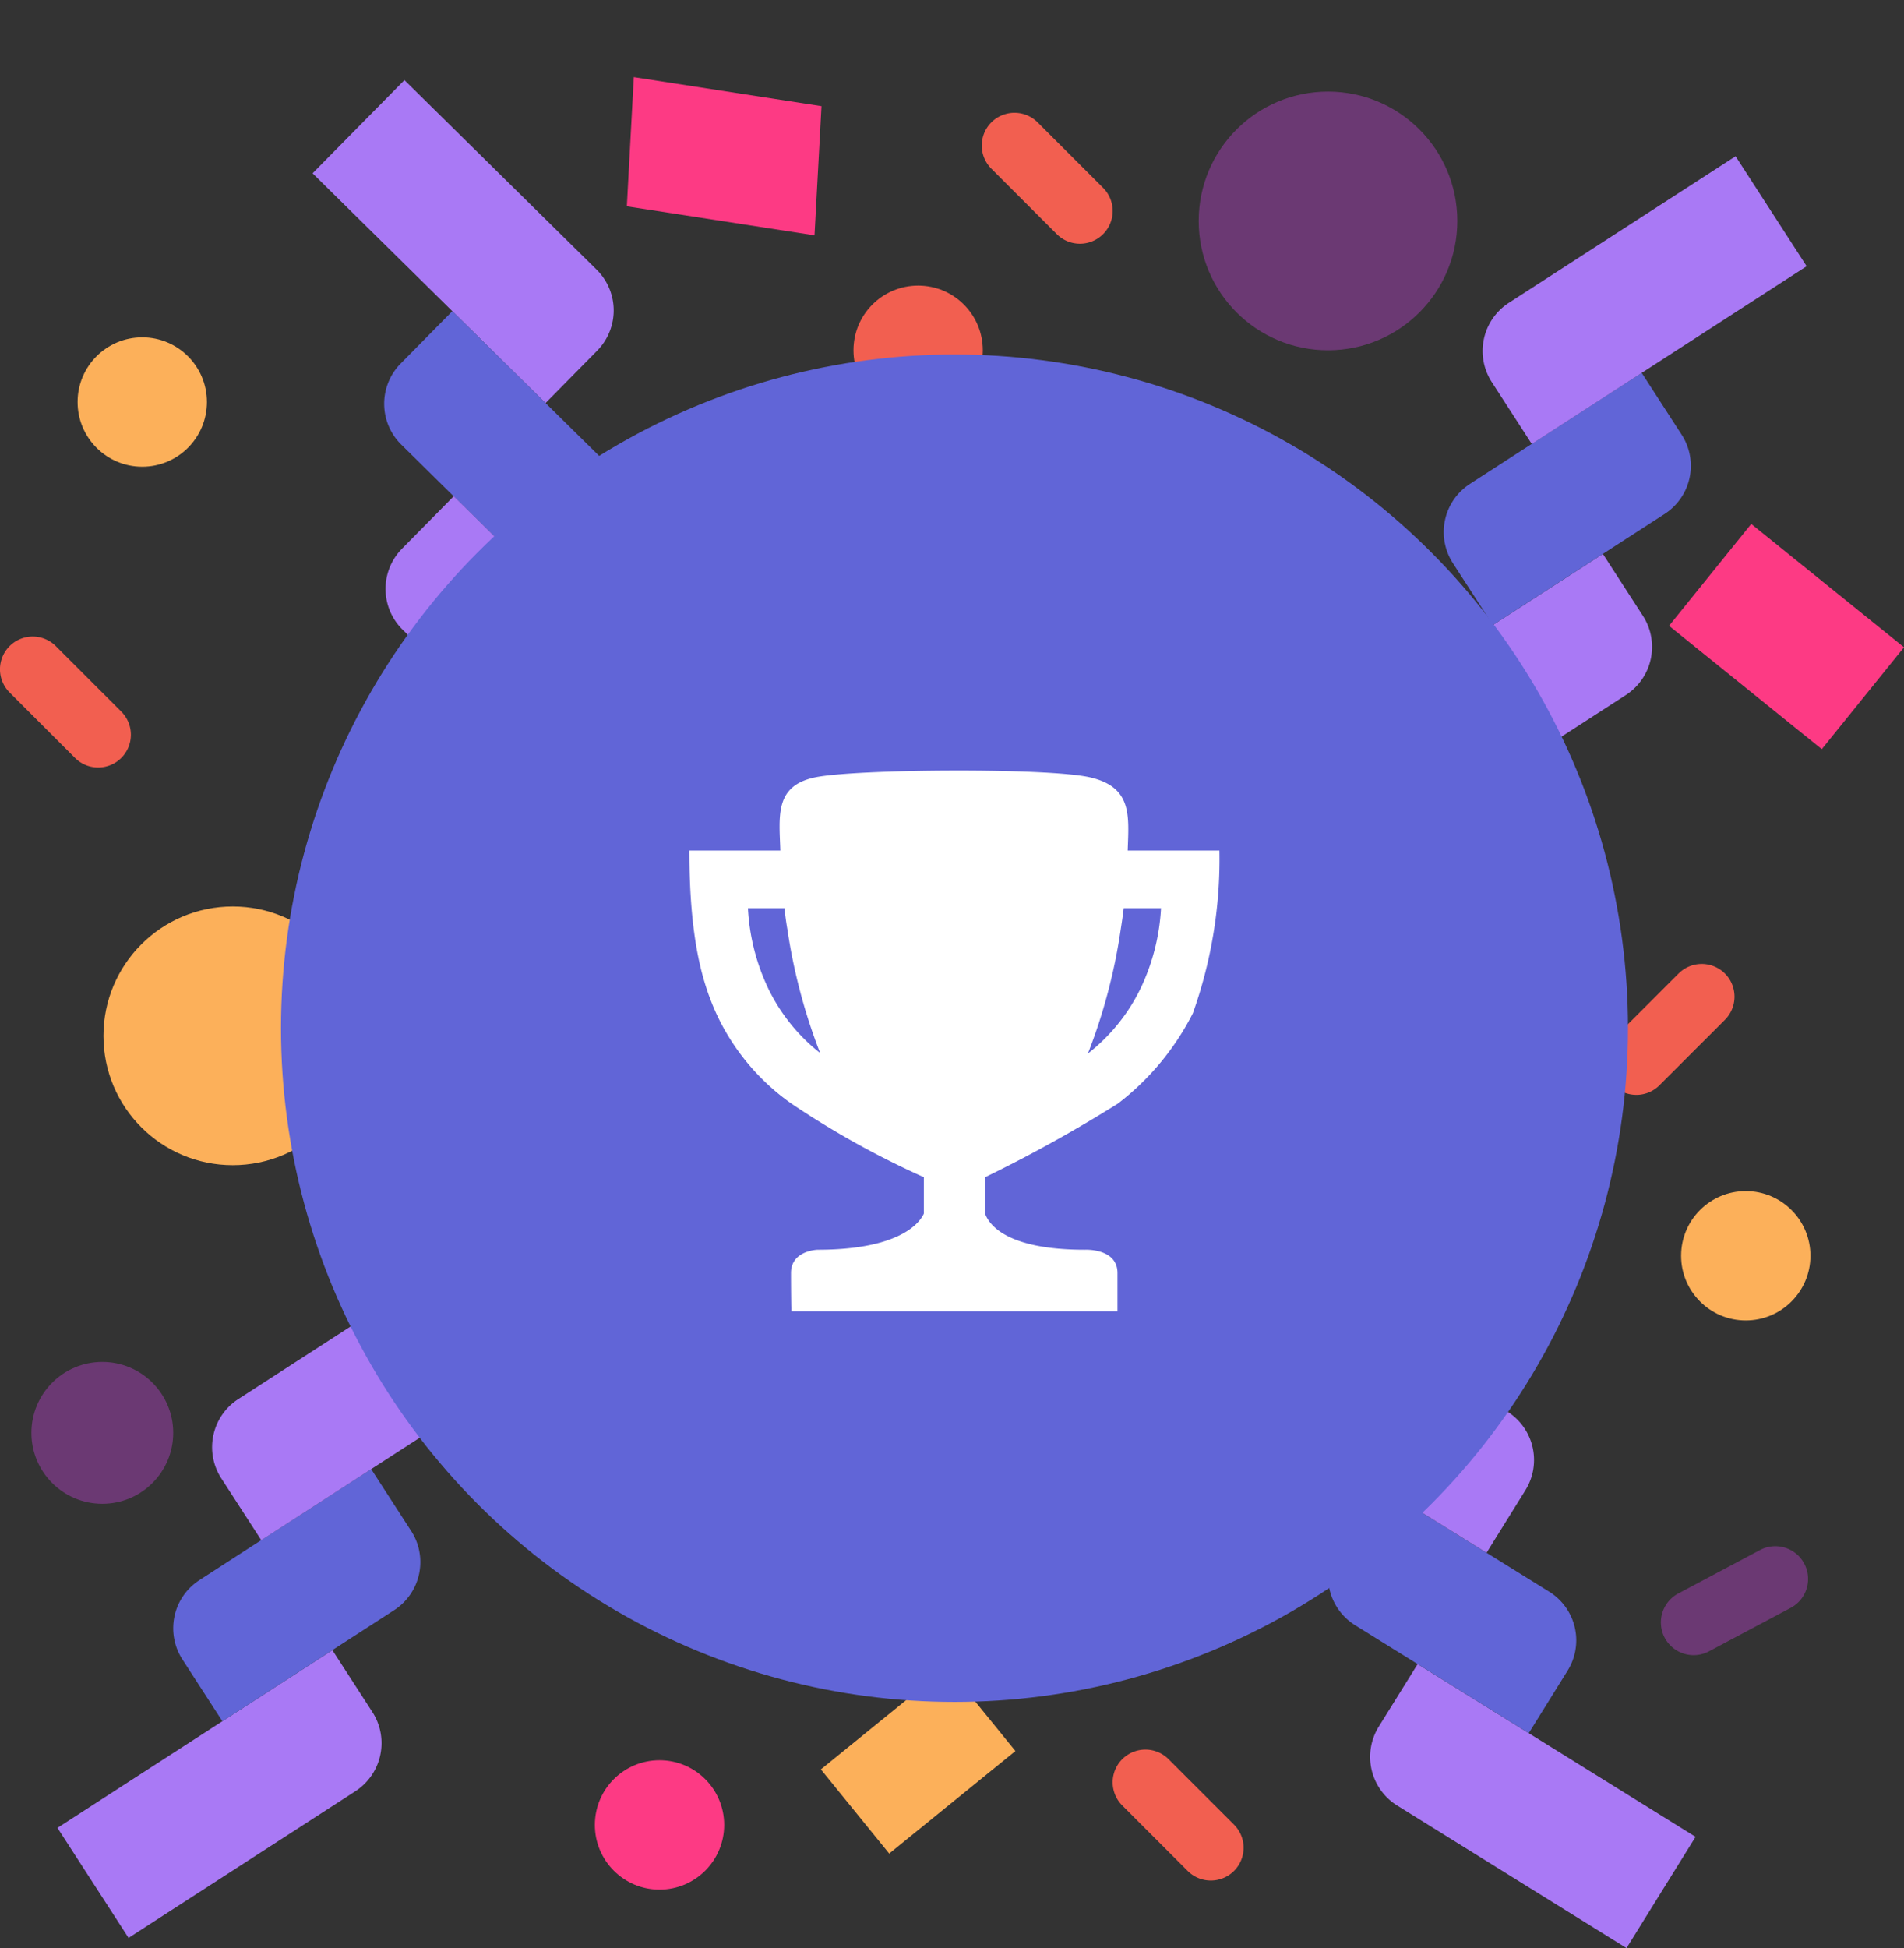 <svg xmlns="http://www.w3.org/2000/svg" width="124.139" height="126.973" viewBox="0 0 124.139 126.973">
  <rect x="0" y="0" width="124.139" height="126.973" fill="#333333" stroke="none"/>
  <g id="flat" transform="translate(-12.746 0.702)">
    <path id="Tracciato_609" data-name="Tracciato 609" d="M383.643,429.62l-14.949-9.289a3.733,3.733,0,0,1-1.2-5.141h0l2.534-4.077h0l18.12,11.26h0l-4.5,7.248Z" transform="translate(-264.854 -303.35)" fill="#a979f5"/>
    <path id="Tracciato_610" data-name="Tracciato 610" d="M369.723,383.292,358.4,376.255a3.734,3.734,0,0,1-1.2-5.142l2.533-4.077h0l11.325,7.038a3.733,3.733,0,0,1,1.2,5.141l-2.534,4.077Z" transform="translate(-257.304 -271.029)" fill="#6165d7"/>
    <path id="Tracciato_611" data-name="Tracciato 611" d="M345.592,333.024l-18.121-11.26h0l4.5-7.248h0l14.949,9.29a3.733,3.733,0,0,1,1.2,5.141h0l-2.533,4.077Z" transform="translate(-235.919 -232.517)" fill="#a979f5"/>
    <path id="Tracciato_612" data-name="Tracciato 612" d="M32.2,428.684,50.125,417.1h0l2.607,4.033a3.735,3.735,0,0,1-1.109,5.164l-14.787,9.559h0L32.2,428.684Z" transform="translate(-15.708 -310.247)" fill="#a979f5"/>
    <path id="Tracciato_2166" data-name="Tracciato 2166" d="M32.2,428.684,50.125,417.1h0l2.607,4.033a3.735,3.735,0,0,1-1.109,5.164l-14.787,9.559h0L32.2,428.684Z" transform="translate(67.128 -381.698)" fill="#a979f5"/>
    <path id="Tracciato_613" data-name="Tracciato 613" d="M62.2,380.094l11.2-7.241h0l2.607,4.033A3.735,3.735,0,0,1,74.9,382.05l-11.2,7.241h0l-2.607-4.033a3.735,3.735,0,0,1,1.109-5.164Z" transform="translate(-36.455 -277.803)" fill="#6165d7"/>
    <path id="Tracciato_2165" data-name="Tracciato 2165" d="M62.2,380.094l11.2-7.241h0l2.607,4.033A3.735,3.735,0,0,1,74.9,382.05l-11.2,7.241h0l-2.607-4.033a3.735,3.735,0,0,1,1.109-5.164Z" transform="translate(46.381 -349.254)" fill="#6165d7"/>
    <path id="Tracciato_614" data-name="Tracciato 614" d="M71.7,329.48l14.787-9.558h0l4.634,7.169h0L73.2,338.677h0l-2.607-4.033A3.735,3.735,0,0,1,71.7,329.48Z" transform="translate(-43.419 -238.99)" fill="#a979f5"/>
    <path id="Tracciato_2164" data-name="Tracciato 2164" d="M71.7,329.48l14.787-9.558h0l4.634,7.169h0L73.2,338.677h0l-2.607-4.033A3.735,3.735,0,0,1,71.7,329.48Z" transform="translate(39.417 -310.44)" fill="#a979f5"/>
    <path id="Tracciato_615" data-name="Tracciato 615" d="M114.387,24.009l12.533,12.357a3.734,3.734,0,0,1,.037,5.28l-3.37,3.418h0L108.4,30.086h0l5.991-6.077Z" transform="translate(-75.274 -19.492)" fill="#a979f5"/>
    <path id="Tracciato_616" data-name="Tracciato 616" d="M130.359,80.471l9.495,9.362a3.734,3.734,0,0,1,.037,5.28h0l-3.37,3.418h0l-9.495-9.362a3.734,3.734,0,0,1-.037-5.28l3.37-3.418Z" transform="translate(-88.12 -60.894)" fill="#6165d7"/>
    <path id="Tracciato_617" data-name="Tracciato 617" d="M130.692,125.7l15.192,14.979h0l-5.991,6.077h0L127.359,134.4a3.734,3.734,0,0,1-.037-5.28l3.37-3.418Z" transform="translate(-88.364 -94.06)" fill="#a979f5"/>
    <ellipse id="Ellisse_79" data-name="Ellisse 79" cx="4.216" cy="4.216" rx="4.216" ry="4.216" transform="translate(68.392 17.913)" fill="#f25f50"/>
    <ellipse id="Ellisse_80" data-name="Ellisse 80" cx="4.216" cy="4.216" rx="4.216" ry="4.216" transform="translate(122.352 76.931)" fill="#fcb05a"/>
    <ellipse id="Ellisse_81" data-name="Ellisse 81" cx="4.216" cy="4.216" rx="4.216" ry="4.216" transform="translate(51.53 114.029)" fill="#fd3a84"/>
    <ellipse id="Ellisse_82" data-name="Ellisse 82" cx="4.216" cy="4.216" rx="4.216" ry="4.216" transform="translate(17.805 21.286)" fill="#fcb05a"/>
    <ellipse id="Ellisse_83" data-name="Ellisse 83" cx="8.431" cy="8.431" rx="8.431" ry="8.431" transform="translate(19.491 58.382)" fill="#fcb05a"/>
    <ellipse id="Ellisse_84" data-name="Ellisse 84" cx="5.902" cy="5.902" rx="5.902" ry="5.902" transform="translate(100.431 51.637)" fill="#0296e5"/>
    <ellipse id="Ellisse_85" data-name="Ellisse 85" cx="8.431" cy="8.431" rx="8.431" ry="8.431" transform="translate(90.899 5.267)" fill="#6b3973"/>
    <ellipse id="Ellisse_86" data-name="Ellisse 86" cx="4.623" cy="4.623" rx="4.623" ry="4.623" transform="translate(14.794 88.068)" fill="#6b3973"/>
    <path id="Tracciato_618" data-name="Tracciato 618" d="M214.782,195.853l-.769,11.466,10.667,4.274a2.13,2.13,0,0,1-.271,4.043l-11.143,2.812-.769,11.466a2.13,2.13,0,0,1-3.928.991l-6.118-9.729-11.143,2.813a2.13,2.13,0,0,1-2.157-3.43l7.362-8.825-6.118-9.728a2.13,2.13,0,0,1,2.6-3.111l10.666,4.274,7.362-8.824a2.13,2.13,0,0,1,3.762,1.506Z" transform="translate(-134.128 -143.835)" fill="#fbb540"/>
    <path id="Tracciato_619" data-name="Tracciato 619" d="M236.137,359.951l9.96,8.04-5.36,6.64-9.96-8.04Z" transform="translate(-165.015 -265.833)" fill="#02a437"/>
    <path id="Tracciato_620" data-name="Tracciato 620" d="M436.069,143.824l9.96,8.04-5.36,6.64-9.96-8.04Z" transform="translate(-309.144 -110.376)" fill="#fd3a84"/>
    <path id="Tracciato_2167" data-name="Tracciato 2167" d="M4.44,0l8.25,6.66-4.44,5.5L0,5.5Z" transform="matrix(-0.208, 0.978, -0.978, -0.208, 79.874, 109.087)" fill="#fcb05a"/>
    <path id="Tracciato_2168" data-name="Tracciato 2168" d="M4.968,0,14.2,8.25,9.233,15.064,0,6.814Z" transform="translate(70.018 11.931) rotate(147)" fill="#fd3a84"/>
    <path id="Tracciato_621" data-name="Tracciato 621" d="M303.879,129.841l8.04-9.96,6.64,5.36-8.04,9.96Z" transform="translate(-218.619 -89.793)" fill="#02a437"/>
    <path id="Tracciato_622" data-name="Tracciato 622" d="M310.4,40.535a2.127,2.127,0,0,1-1.509-.625l-4.267-4.267a2.134,2.134,0,1,1,3.018-3.018l4.267,4.267a2.134,2.134,0,0,1-1.509,3.643Z" transform="translate(-227.243 -25.351)" fill="#f25f50"/>
    <path id="Tracciato_623" data-name="Tracciato 623" d="M170.131,362.693a2.133,2.133,0,0,1-1.773-3.318l4.267-6.4a2.134,2.134,0,0,1,3.55,2.367l-4.267,6.4A2.131,2.131,0,0,1,170.131,362.693Z" transform="translate(-118.98 -260.028)" fill="#f25f50"/>
    <path id="Tracciato_624" data-name="Tracciato 624" d="M310.4,440.535a2.127,2.127,0,0,1-1.509-.625l-4.267-4.267a2.134,2.134,0,1,1,3.018-3.018l4.267,4.267a2.134,2.134,0,0,1-1.509,3.643Z" transform="translate(-218.708 -318.666)" fill="#f25f50"/>
    <path id="Tracciato_625" data-name="Tracciato 625" d="M426.134,248.535a2.134,2.134,0,0,1-1.509-3.642l4.267-4.267a2.134,2.134,0,1,1,3.018,3.018l-4.268,4.267a2.128,2.128,0,0,1-1.509.625Z" transform="translate(-306.702 -177.875)" fill="#f25f50"/>
    <path id="Tracciato_626" data-name="Tracciato 626" d="M38.4,168.535a2.127,2.127,0,0,1-1.509-.625l-4.267-4.267a2.134,2.134,0,1,1,3.018-3.018h0l4.267,4.267a2.134,2.134,0,0,1-1.509,3.643Z" transform="translate(-19.254 -119.212)" fill="#f25f50"/>
    <path id="Tracciato_2169" data-name="Tracciato 2169" d="M38.4,168.535a2.127,2.127,0,0,1-1.509-.625l-4.267-4.267a2.134,2.134,0,1,1,3.018-3.018h0l4.267,4.267a2.134,2.134,0,0,1-1.509,3.643Z" transform="translate(-41.861 90.284) rotate(-73)" fill="#6b3973"/>
    <ellipse id="Ellisse_78" data-name="Ellisse 78" cx="43.912" cy="43.912" rx="43.912" ry="43.912" transform="translate(31.065 22.404)" fill="#6165d7"/>
    <path id="Icon_ionic-md-trophy" data-name="Icon ionic-md-trophy" d="M31.952,8.374c.075-2.258.31-4.125-2.438-4.767s-15.327-.553-17.956,0S9.232,6.116,9.306,8.374H3.375c0,5.687.822,8.556,1.744,10.6A14.758,14.758,0,0,0,10,24.85a57.723,57.723,0,0,0,8.664,4.817v2.367c-.382.836-1.952,2.359-6.92,2.359,0,0-1.744.032-1.744,1.52s.025,2.495.025,2.495H31.287V35.913c0-1.638-2.135-1.52-2.135-1.52-5.042,0-6.23-1.6-6.5-2.359V29.668a92.563,92.563,0,0,0,8.673-4.809,17.235,17.235,0,0,0,4.876-5.88A29.892,29.892,0,0,0,37.933,8.374ZM8.492,17.314a13.862,13.862,0,0,1-1.3-5.177H9.572c.058.5.116.945.191,1.363A37.242,37.242,0,0,0,11.9,21.572,11.982,11.982,0,0,1,8.492,17.314Zm24.323,0a12.066,12.066,0,0,1-3.456,4.291A36.722,36.722,0,0,0,31.5,13.5c.066-.418.133-.861.191-1.363h2.434A13.863,13.863,0,0,1,32.815,17.314Z" transform="translate(54.318 46.362)" fill="#fff"/>
  </g>
</svg>

